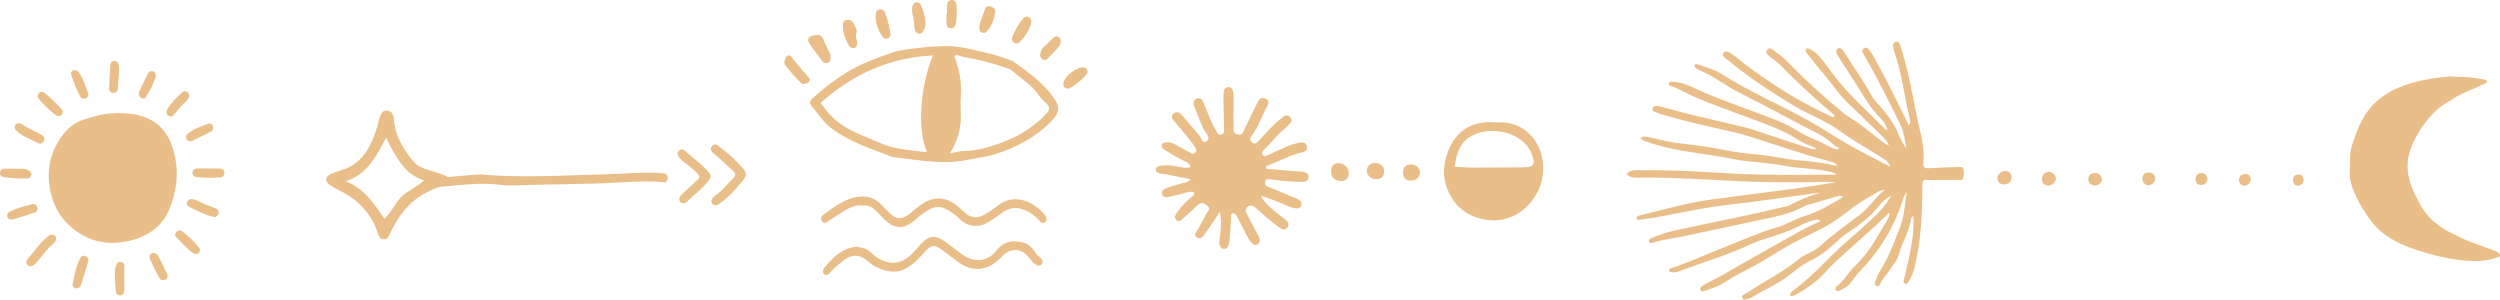 <?xml version="1.0" encoding="UTF-8"?>
<svg xmlns="http://www.w3.org/2000/svg" id="Calque_1" data-name="Calque 1" viewBox="0 0 784.5 94.05">
  <defs>
    <style>
      .cls-1 {
        fill: #e9be89;
      }
    </style>
  </defs>
  <path class="cls-1" d="M208.75,54.45c-.59-.05-1.58-.15-2.79-.21-5.08-.23-10.15.3-15.23.43-13.6.34-27.21,1.24-40,.06-3.69.18-7.02.57-10.25.85-.24-.26-.57-.45-.97-.58-1.85-.59-3.67-1.3-5.54-1.82-1.71-.47-3.2-1.26-4.31-2.61-2.9-3.52-5.32-7.29-5.92-11.96-.06-.48-.12-.97-.18-1.45-.15-1.34-.69-2.38-2.19-2.47-1.43-.08-1.78,1.16-2.19,2.12-.43,1-.52,2.13-.85,3.17-1.98,6.25-4.8,11.78-11.86,13.64-.94.25-1.87.59-2.73,1.03-1.73.89-1.84,2.22-.25,3.37.98.71,2.06,1.33,3.15,1.85,6.05,2.87,10.09,7.47,12.13,13.83.3.93.9,1.45,1.88,1.38,1.02-.08,1.29-.88,1.67-1.69,2.59-5.51,6.06-10.26,11.67-13.08,1.46-.74,2.92-1.44,4.54-1.78.63-.04,1.27-.06,1.9-.12,4.35-.41,8.7-.87,13.08-.72,2.23.08,4.46.57,6.68.49,11.48-.38,22.97-.3,34.44-.94,4.71-.26,9.43-.53,14.13,0,.52-.3.83-.85.81-1.44-.03-.86-.77-1.3-.81-1.32ZM125.84,61.89c-1.96,2-3,4.72-5.21,6.73-3.25-4.68-6.3-9.45-12.18-11.76,6.82-2.1,9.56-7.8,12.76-13.7,1.27,3.12,2.86,5.59,4.53,8,1.76,2.53,4.12,4.4,7.29,5.43-2.31,2.28-5.16,3.23-7.2,5.3Z"></path>
  <path class="cls-1" d="M226.27,46.46c-.84-.62-1.81-1.85-2.85-.6-1,1.19.25,1.99,1.03,2.74.29.28.66.48.96.75,1.49,1.38,2.91,2.83,4.47,4.13,1.2,1.01.96,1.79-.03,2.72-1.77,1.66-3.18,3.69-5.26,5.05-.49.32-.92.82-1.21,1.33-.48.88.27,1.93,1.41,1.84.22-.11.61-.25.94-.48,2.95-2.05,5.31-4.71,7.52-7.5,1.15-1.45,1.03-2.35-.28-3.79-2.06-2.25-4.22-4.4-6.69-6.21Z"></path>
  <path class="cls-1" d="M215.2,47.54c-.66-.63-1.35-.96-2.12-.26-.78.72-.43,1.48.09,2.16.94,1.22,2.3,1.97,3.44,2.95,4.28,3.7,3.22,2.98.21,5.95-1.08,1.06-2.29,2.01-3.28,3.14-.81.93-.3,2.23.76,2.3.54.01.98-.23,1.35-.58,2.13-2.01,4.48-3.8,6.35-6.07,1.46-1.77,1.4-1.99-.22-3.78-1.98-2.19-4.46-3.8-6.59-5.81Z"></path>
  <path class="cls-1" d="M54.61,47.86c-1.78-6.95-5.84-10.92-12.86-12.04-1.52-.24-3.04-.23-4.57-.34-1.62.11-3.27.07-4.86.38-1.98.39-3.93,1.02-5.86,1.62-3.02.94-5.39,2.82-7.18,5.4-3.53,5.08-4.76,10.55-3.54,16.77,1.16,5.9,4.17,10.29,9.08,13.48,5.09,3.31,10.74,3.73,16.43,2.28,5.34-1.37,9.7-4.46,11.87-9.7,2.37-5.72,3.09-11.61,1.49-17.85Z"></path>
  <path class="cls-1" d="M16.03,73.67c-.74.12-1.22.67-1.75,1.14-2.08,1.82-3.54,4.18-5.4,6.18-.58.63-.98,1.44-.27,2.16.82.83,1.66.41,2.38-.3.29-.29.61-.54.86-.86,1.55-2.01,3.09-4.02,5.02-5.69.4-.34.68-.75.76-1.47-.1-.77-.57-1.32-1.59-1.15Z"></path>
  <path class="cls-1" d="M67.18,65.15c-1.94-.58-3.74-1.47-5.56-2.33-.44-.21-.96-.31-1.45-.34-.64-.04-1.2.2-1.45.85-.26.67.04,1.27.59,1.54,2.45,1.15,4.83,2.52,7.5,3.14.93.22,1.55-.19,1.81-1.13-.03-.95-.63-1.48-1.44-1.72Z"></path>
  <path class="cls-1" d="M68.91,52.88c-1.12-.03-2.24,0-3.35,0,0,0,0,0,0,0-1.32,0-2.65-.09-3.96.03-.74.07-1.3.64-1.21,1.49.07.68.56,1.1,1.22,1.18,2.43.3,4.87.2,7.31.1.87-.04,1.6-.53,1.49-1.55-.09-.81-.7-1.21-1.49-1.23Z"></path>
  <path class="cls-1" d="M8.49,56c.7,0,1.17-.37,1.32-1.01.14-.65-.14-1.21-.75-1.51-.45-.22-.95-.44-1.43-.46-2.03-.08-4.05-.1-6.08-.1-.78,0-1.42.37-1.53,1.18-.13,1.05.66,1.43,1.5,1.55,1.3.18,2.62.23,4.19.35.76,0,1.77,0,2.78,0Z"></path>
  <path class="cls-1" d="M26.85,80.35c-.78-.3-1.4.04-1.75.77-1.19,2.48-1.75,5.15-2.28,7.82-.15.76.3,1.35,1.12,1.57.78-.03,1.3-.42,1.53-1.19.73-2.41,1.49-4.82,2.19-7.23.22-.77-.06-1.44-.83-1.73Z"></path>
  <path class="cls-1" d="M38.16,82.22c-.65-.16-1.27.02-1.54.63-.28.63-.46,1.34-.53,2.02-.22,2.12.11,4.22.24,6.33.06.94.49,1.56,1.5,1.48.86-.07,1.15-.72,1.17-1.49.03-1.31,0-2.62,0-3.93,0,0,.01,0,.02,0,0-1.31.03-2.62-.01-3.93-.02-.51-.28-.97-.85-1.12Z"></path>
  <path class="cls-1" d="M11.51,44.72c.74.42,1.64.58,2.17-.26.63-.99.02-1.76-.83-2.26-2.01-1.16-4.22-1.93-6.11-3.32-.22-.16-.57-.16-.81-.22-.58.08-1.06.22-1.22.8-.18.65.07,1.17.53,1.63,1.78,1.75,4.17,2.44,6.27,3.63Z"></path>
  <path class="cls-1" d="M56.97,72.43c-.44-.32-1.17-.09-1.64.41-.4.42-.53.96-.16,1.36,1.77,1.92,3.48,3.93,5.69,5.36.85.55,1.92-.22,1.88-1.2-.01-.1,0-.22-.05-.29-1.61-2.18-3.55-4.04-5.72-5.63Z"></path>
  <path class="cls-1" d="M52.83,36.29c.84.52,1.59.07,2.09-.64,1.05-1.51,2.35-2.78,3.65-4.06.45-.45.7-.98.84-1.58-.08-.52-.31-.95-.79-1.22-.52-.29-1.01-.2-1.4.16-1.71,1.58-3.44,3.15-4.62,5.19-.42.73-.65,1.6.23,2.15Z"></path>
  <path class="cls-1" d="M35.48,29.14c1.02.08,1.45-.57,1.53-1.47.11-1.3.14-2.61.18-3.41.18-1.7.3-2.9,0-4.09-.17-.67-.63-1.04-1.29-1.06-.69-.02-1.2.39-1.25,1.05-.18,2.5-.33,5-.4,7.51-.02.72.35,1.4,1.22,1.47Z"></path>
  <path class="cls-1" d="M17.6,36.19c.86.64,2,.06,2.12-.99-.05-.18-.06-.53-.23-.74-1.73-1.98-3.61-3.82-5.69-5.43-.48-.37-1.19-.28-1.65.26-.45.53-.44,1.21-.03,1.68,1.67,1.91,3.45,3.72,5.49,5.22Z"></path>
  <path class="cls-1" d="M25.26,30.37c.35.56.98.77,1.61.5.75-.32,1.1-.96.76-1.73-.84-1.96-1.34-4.06-2.5-5.88-.39-.61-.87-1.13-1.63-1.27-.95,0-1.38.68-1.14,1.4.8,2.39,1.57,4.82,2.9,6.99Z"></path>
  <path class="cls-1" d="M11.73,65.14c-.19-.8-.8-1.26-1.59-1.07-2.46.6-4.92,1.26-7.2,2.4-.58.29-.85.88-.66,1.55.2.71.76.89,1.42.89.1-.02.21-.02.3-.05,2.23-.68,4.47-1.33,6.68-2.08.67-.23,1.25-.79,1.05-1.64Z"></path>
  <path class="cls-1" d="M49.64,80.32c-.28-.54-.77-.92-1.43-.97-1.01-.02-1.58,1.03-1.05,2.21.83,1.83,1.77,3.6,2.68,5.39.42.82,1.09,1.24,1.97.83.93-.44.88-1.31.53-2.08-.85-1.82-1.76-3.6-2.69-5.38Z"></path>
  <path class="cls-1" d="M58.6,43.7c.44.72,1.14.79,1.85.44,1.82-.87,3.62-1.76,5.42-2.66.56-.28.99-.7,1.05-1.64-.17-.67-.75-1.34-1.65-1.01-2.15.81-4.38,1.54-6.22,3.01-.6.48-.91,1.13-.46,1.86Z"></path>
  <path class="cls-1" d="M45.68,30.56c1.37-2.08,2.51-4.31,3.26-6.69-.18-.64-.21-1.28-.92-1.49-.65-.19-1.24,0-1.54.59-.95,1.88-1.86,3.77-2.74,5.68-.16.34-.16.8-.09,1.18.18,1.01,1.51,1.53,2.04.73Z"></path>
  <path class="cls-1" d="M629.21,53.64c-1.2.04-2.38,1.12-2.43,2.24-.06,1.16.82,1.99,2.11,2,1.39.01,2.34-.85,2.36-2.15.02-1.22-.86-2.12-2.04-2.08Z"></path>
  <path class="cls-1" d="M642.83,53.93c-1.32.08-2.18,1.12-2.05,2.48.12,1.23.89,1.79,2.02,1.81,1.22.02,2.42-1.25,2.32-2.33-.1-1.1-1.18-2.02-2.3-1.96Z"></path>
  <path class="cls-1" d="M657.45,54.29c-1.09.04-1.96.45-2.12,1.69-.15,1.16.71,2.14,1.91,2.21,1.14.07,2.31-.85,2.35-1.86.04-1.06-.98-2.08-2.14-2.04Z"></path>
  <path class="cls-1" d="M674.39,54.16c-1.15-.1-1.95.43-2.08,1.65-.14,1.23.71,2.26,1.82,2.3,1.11.04,2.07-.88,2.14-2.06.04-1.29-.78-1.79-1.87-1.89Z"></path>
  <path class="cls-1" d="M690.71,54.28c-1.06.06-1.85.98-1.74,2.09.1,1.06.68,1.67,1.79,1.67,1.08,0,1.96-.86,1.95-1.9,0-1.03-.97-1.92-2-1.86Z"></path>
  <path class="cls-1" d="M704.52,54.58c-1.15.07-1.87.73-1.95,1.87-.08,1.06.63,1.6,1.6,1.84.93.06,1.97-.82,2.09-1.77.13-1.07-.66-2-1.74-1.94Z"></path>
  <path class="cls-1" d="M721.09,54.76c-1.07.06-1.59.79-1.54,1.84.04,1.06.61,1.65,1.78,1.69.83-.31,1.6-.77,1.51-1.88-.09-1.03-.67-1.72-1.75-1.66Z"></path>
  <path class="cls-1" d="M614.9,52.4c-3.26.08-6.53.2-9.78.39-1.2.07-1.71-.32-1.59-1.54.35-3.38-.18-6.74-.95-9.95-1.76-7.32-2.85-14.78-4.8-22.05-.46-1.7-.96-3.38-1.47-5.06-.21-.71-.62-1.25-1.45-1.02-.79.23-.93.88-.77,1.61.11.49.2.99.36,1.46,2.48,7.15,3.22,14.69,5.05,21.99-.21.33-.11.83-.57,1.02h0c-3.46-7.15-6.94-14.3-10.85-21.22-.54-.95-1.01-1.94-1.8-2.71-.39-.39-.88-.49-1.37-.17-.47.31-.63.78-.42,1.31.12.31.31.59.48.88,4.16,7.07,7.77,14.43,11.36,21.8,1.15,2.36,1.37,4.93,1.9,7.46-.93-1.32-1.79-2.67-2.36-4.13-1.45-3.74-3.79-6.87-6.48-9.76-.86-.93-1.66-1.88-2.26-3-2.52-4.64-5.7-8.86-8.41-13.37-.25-.42-.59-.84-1-1.09-.73-.45-1.56.13-1.53.99.02.54.33.94.6,1.36,1.17,1.83,2.31,3.68,3.53,5.48,3.26,4.85,5.85,10.17,10.08,14.34.89.88,1.55,1.99,1.92,3.57-.56-.42-.86-.59-1.09-.82-5.58-5.65-11.65-10.85-16.35-17.34-.98-1.36-2-2.69-3.03-4.01-1.04-1.33-2.23-2.5-3.72-3.32-.43-.24-.94-.54-1.36-.05-.42.49-.06.92.27,1.32,2.21,2.73,4.4,5.48,6.65,8.18,1.88,2.25,3.49,4.72,5.59,6.78,3.71,3.63,7.47,7.22,11.19,10.84.91.89,1.81,1.81,2.25,3.06-.61-.2-1.08-.52-1.54-.84-3.29-2.3-6.21-5.1-9.64-7.23-1.13-.71-2.28-1.42-3.3-2.27-6.19-5.14-12.14-10.53-17.74-16.31-1.27-1.31-2.84-2.34-4.29-3.47-.61-.47-1.25-.51-1.75.18-.44.61-.1,1.12.34,1.54.42.41.87.78,1.33,1.15.91.74,1.93,1.37,2.73,2.2,5.34,5.56,11.07,10.69,16.93,15.7l-.58.56c-6.6-3.09-12.99-6.54-19.04-10.61-3.96-2.66-7.88-5.36-11.54-8.43-.57-.48-1.2-.91-1.85-1.29-.68-.4-1.49-.63-2,.18-.49.78.24,1.2.74,1.62,6.83,5.7,14.21,10.59,21.85,15.11,4.39,2.6,9.27,4.28,13.43,7.31,2.77,2.02,5.67,3.85,8.63,5.6,2.01,1.19,3.99,2.45,5.96,3.71.66.42,1.33.87,1.75,2.27-5.09-2.69-9.8-4.99-14.31-7.63-3.74-2.18-7.31-4.62-11.12-6.73-9.29-5.15-19.07-9.35-28.05-15.07-2-1.27-4.49-1.78-6.76-2.63-.39-.15-.82-.16-1.23.17.16,1.08,1.13,1.39,1.91,1.72,4.48,1.92,8.31,4.98,12.66,7.16,7.7,3.85,15.25,8.01,22.9,11.94,2.1,1.08,4.15,2.22,5.85,3.83.69.65,1.42,1.04,2.23,1.39-.22.37-.65.27-.97.42-2.03-.56-3.72-1.83-5.65-2.6-2.73-1.09-5.31-2.43-7.81-3.98-1.91-1.18-4.02-2.07-6.12-2.88-4.68-1.82-9.41-3.5-14.1-5.28-4.22-1.6-8.42-3.27-12.5-5.23-1.74-.84-3.65-1.21-5.6-1.25-.41,0-.88.11-.89.65,0,.38.36.51.67.64.93.38,1.9.68,2.78,1.15,5.86,3.11,12.13,5.24,18.31,7.56,5.17,1.94,10.41,3.7,15.37,6.14,2.02.99,3.82,2.4,5.89,3.35,1.11.51,2.37.71,3.4,1.59-1.23.29-2.26-.21-3.26-.54-5.17-1.67-10.32-3.43-15.48-5.13-1.35-.45-2.71-.88-4.09-1.21-5.86-1.4-11.74-2.73-17.59-4.15-2.85-.69-5.65-1.56-8.49-2.26-.85-.21-2.12-.56-2.47.48-.43,1.27,1.09,1.12,1.76,1.59.13.09.31.14.47.19,5.37,1.61,10.82,2.95,16.29,4.18,4.24.95,8.52,1.85,12.66,3.17,7.89,2.52,15.7,5.27,23.72,7.39,1.01.27,2.12.45,3.2,1.64-4.49-1.03-8.63-1.48-12.8-1.83-4.25-.36-8.41-1.48-12.68-1.8-4.18-.31-8.3-1.01-12.41-1.81-4.18-.81-8.44-1.3-12.67-1.8-3.41-.4-6.7-1.59-10.38-2.02-.31.07-.61.16-.77.36-.09.11-.13.26-.15.41.93.62,1.55.76,3.33,1.35,8.33,2.74,17.1,3.18,25.62,4.94,5.16,1.07,10.5,1.01,15.68,2.06,4.76.97,9.68.77,14.43,1.89.79.19,1.63.19,2.44.99-2.82,0-5.4-.03-7.98,0-10.14.14-20.27-.01-30.39-.69-8.11-.54-16.23-.82-24.36-.73-1.18.01-2.33.08-3.16,1.2.89,1.03,2.04,1.16,3.22,1.14,10.9-.19,21.76.64,32.64,1.13,6.36.29,12.73.34,19.1.34,3.55,0,7.11-.35,10.68-.03-4.86.8-9.72,1.57-14.6,2.22-8.13,1.1-16.28,2.08-24.41,3.18-7.64,1.04-15.04,3.21-22.52,5.01-.32.08-.7.17-.98.43-.07.44.03.87.45,1,9.45-1.18,18.59-3.71,27.98-4.74,9.73-1.07,19.41-2.57,29.11-3.88-3.28,1.15-6.49,2.29-9.51,3.96-.57.32-1.27.41-1.92.57-10.98,2.65-22.09,4.74-33.13,7.17-2.79.61-5.54,1.32-8.13,2.54-.48.22-1.26.41-.92,1.21.25.58.85.4,1.32.24,3.03-1.03,6.23-1.24,9.33-1.92,7.69-1.67,15.39-3.29,23.08-4.96,5.06-1.1,10.21-1.87,14.83-4.46.86-.48,1.89-.65,2.85-.94,2.78-.82,5.56-1.63,8.34-2.44.33.19.83.05,1.02.51-3.95,2.31-7.85,4.67-12.31,6-2.78.83-5.3,2.57-8.09,3.36-5.82,1.66-11.28,4.18-16.89,6.35-5.53,2.14-10.89,4.72-16.55,6.53-.38.12-.78.28-.66,1.05,1.45.69,2.86.05,4.21-.46,6.33-2.4,12.85-4.29,19.04-7.05,2.21-.99,4.42-2,6.75-2.7,3.85-1.16,7.64-2.41,11.23-4.27,1.61-.83,3.34-1.55,5.19-1.81.32.19.83,0,.99.51-2.18,1.07-4.41,2.04-6.52,3.22-8.03,4.49-16.07,8.98-24.02,13.61-2.1,1.23-4.35,2.14-6.4,3.44-.49.31-1.04.71-.62,1.41.33.54.84.35,1.34.17,2.21-.78,4.43-1.48,6.42-2.8,3.7-2.45,7.82-4.19,11.6-6.48,3.87-2.34,7.69-4.76,11.73-6.8,4.93-2.49,10.03-4.69,14.33-8.24,2.73-2.25,5.7-4.09,8.74-5.86,1.11-.65,2.18-1.44,3.6-1.49-2.82,2.19-4.63,5.33-7.4,7.49-4.28,3.34-8.81,6.37-12.78,10.11-1.98,1.87-4.8,2.44-6.84,4.16-5.03,4.24-11,6.99-16.38,10.68-.56.39-1.71.5-1.26,1.5.42.94,1.3.33,1.99.14.32-.09.66-.17.94-.34,3.69-2.3,7.76-3.94,11.26-6.58,2.47-1.86,4.82-3.92,7.66-5.22,1.38-.63,2.62-1.47,3.85-2.35,2.58-1.86,4.62-4.36,7.31-6.12,3.72-2.43,7.27-5.08,10.04-8.64.89-1.14,2-2.14,3.75-3.11-1.69,2.88-3.48,5.01-5.58,6.91-2.55,2.29-5.05,4.65-7.67,6.87-6.08,5.13-11.1,11.4-17.6,16.07-.33.24-.64.55-.87.89-.11.16-.08.49,0,.69.11.27.42.27.65.18.47-.17.94-.36,1.37-.61,3.34-1.94,6.51-4.11,9.09-7.04,1-1.13,2.03-2.23,3.15-3.24,4.27-3.89,8.59-7.73,12.87-11.6,1.28-1.16,2.51-2.39,3.81-3.62.09.28.22.45.18.58-.12.4-.24.81-.45,1.16-3.1,5.05-5.68,10.44-10.1,14.59-2.2,2.06-3.64,4.81-6.02,6.72-.29.23-.6.65-.32,1.11.35.57.81.42,1.3.2,1.4-.62,2.65-1.4,3.57-2.67.94-1.28,1.9-2.54,3.01-3.7,5.87-6.12,10.19-13.2,12.91-21.24.37-1.1.57-2.3,1.52-3.17-.69,3.53-.72,7.18-2.02,10.56-1.91,5-3.75,10.03-6.69,14.56-.58.89-.88,1.98-1.23,3.01-.16.48-.1,1.05.49,1.26.48.18.8-.17.97-.56.65-1.48,1.85-2.58,2.69-3.93,1.1-1.76,2.68-3.25,3.24-5.34,1.02-3.79,3.25-7.17,3.84-11.11.05-.33.08-.85.73-1.04.03.5.07.96.08,1.42.07,5.83-1.37,11.43-2.67,17.05-.13.57-.33,1.12-.43,1.7-.07.4-.06.87.43,1.04.46.16.8-.07,1.05-.46.96-1.5,1.57-3.15,1.98-4.86,1.95-8.01,2.33-16.18,2.4-24.38.03-3.48.04-2.81,2.84-2.83,2.93-.03,5.86,0,8.79-.02.36,0,.72-.02,1.03-.11.46-1.35.55-2.62-.02-3.81-.28-.09-.59-.14-.95-.13Z"></path>
  <path class="cls-1" d="M326.4,80.83c-.97-.68-1.62-1.71-2.34-2.68-.73-.98-1.62-1.65-2.76-1.96-3.25-.88-6.21-.68-8.66,2.48-3.1,3.99-7.59,3.43-10.7,1.18-1.87-1.35-3.67-2.82-5.54-4.15-3.03-2.15-5.24-1.75-7.73,1.23-.78.93-1.61,1.79-2.44,2.65-2.92,3.01-6.18,3.64-9.72,1.95-1.17-.56-2.26-1.33-3.23-2.3-1.22-1.21-2.7-1.59-4.42-1.79-4.25.22-7.41,3.19-10.31,6.72-.11.14-.19.34-.23.53-.11.5-.1.98.28,1.35.37.37.8.37,1.19.12.37-.23.72-.55,1.01-.91,1.18-1.49,2.67-2.51,4.08-3.62,2.49-1.96,4.85-1.81,7.3.21.89.74,1.81,1.52,2.82,1.97,3.04,1.36,6.06,2.2,9.34.39,2.24-1.24,3.98-3.05,5.7-5,2.17-2.47,3.15-2.61,5.74-.66,1.63,1.23,3.25,2.48,4.9,3.68,4.43,3.24,9.18,2.82,13.18-1.14.26-.26.5-.55.76-.81,2.52-2.56,6.01-2.4,8.17.44.68.9,1.37,1.75,2.27,2.33.64.41,1.33.58,1.83-.2.53-.82.16-1.56-.47-2Z"></path>
  <path class="cls-1" d="M327.69,67.23c-2.92-3.63-9.23-6.98-14.57-2.71-1.34,1.07-2.77,1.99-4.22,2.83-2.18,1.26-4.28,1.14-6.2-.71-.59-.56-1.2-1.1-1.82-1.61-4.29-3.6-8.03-3.7-12.53-.32-1.01.76-1.96,1.6-2.95,2.39-2.34,1.87-4.1,1.82-6.26-.24-.92-.87-1.76-1.85-2.66-2.74-1.67-1.65-3.57-2.51-5.82-2.47-4.78.08-8.58,3-12.41,5.84-.54.4-.83,1.07-.41,1.79.47.81,1.12.74,1.8.3,1.87-1.21,3.73-2.45,5.62-3.61,1.69-1.03,3.47-1.68,5.54-1.48,1.69-.19,3.17.61,4.47,2.02.62.67,1.25,1.33,1.89,1.98,3.44,3.52,6.38,3.66,10.09.42,1.51-1.32,3.07-2.53,4.82-3.4,1.5-.74,2.96-.74,4.46-.06,1.6.73,3.03,1.76,4.33,3.03,3.12,3.04,6.45,3.09,9.94.83,1.27-.82,2.53-1.69,3.75-2.6,2.37-1.77,4.8-1.79,7.33-.66,1.69.75,3.18,1.79,4.42,3.35.49.62,1.19.9,1.79.15.6-.74.29-1.46-.21-2.1-.06-.07-.11-.15-.17-.22Z"></path>
  <path class="cls-1" d="M258.01,19.14c.46.61,1.08.85,1.84.53.81-.34.76-1.09.8-1.77.05-.73-.33-1.33-.63-1.96-.51-1.07-1.12-2.11-1.49-3.23-.52-1.56-1.53-1.95-2.8-1.63-1.96.21-2.63,1.13-1.74,2.54,1.2,1.92,2.66,3.69,4.03,5.51Z"></path>
  <path class="cls-1" d="M287.16,9.51c.37,1.27,1.78,1.44,2.52.35.37-.55.65-1.26.7-1.93.18-2.23-.6-4.3-1.37-6.34-.22-.58-.77-.92-1.43-.86-.67.06-1.05.55-1.22,1.14-.39,1.39,0,2.75.33,4.11.14,1.18.14,2.4.47,3.53Z"></path>
  <path class="cls-1" d="M248.43,17.93c-.66-.91-1.58-.62-2.02.47-.31.77-.43,1.6.13,2.26,1.61,1.87,3.08,3.88,5,5.47.12.1.25.19.37.28,0,0,.01,0,.02,0,.04-.01.07-.04.12-.05.8-.19,1.87-.21,2.02-1.15.02-.12.07-.2.12-.29-.06-.13-.14-.26-.24-.38-1.81-2.22-3.83-4.27-5.52-6.6Z"></path>
  <path class="cls-1" d="M278.54,12.04c.77-.28.97-.93.95-1.26-.35-2.6-1.03-4.68-1.74-6.74-.23-.68-.75-1.19-1.58-1.11-1.01.09-1.28.82-1.35,1.67-.2,2.49.63,4.68,1.95,6.73.41.64.99.99,1.76.71Z"></path>
  <path class="cls-1" d="M318.8,13.66c.21-.03.41-.03.59-.1,1.45-.49,4.36-5.22,4.21-6.86-.05-.62-.33-1.13-.93-1.4-.67-.3-1.18.06-1.56.49-1.53,1.72-2.62,3.71-3.43,5.84-.4,1.05.16,1.69,1.13,2.02Z"></path>
  <path class="cls-1" d="M340.02,21.17c-2.17-.22-6.12,2.83-6.34,4.91-.09.88.23,1.59,1.2,1.74,1.28.19,6.38-4.03,6.42-5.3-.09-.75-.47-1.27-1.29-1.35Z"></path>
  <path class="cls-1" d="M268.24,14.97c.66-.27.73-.85.74-1.47.02-.98-.74-1.87-.13-3.45.14-.71-.5-1.77-1.03-2.79-.45-.85-1.4-1.22-2.31-.99-.89.22-1.06,1.1-1.02,1.94.09,2.23.8,4.28,1.96,6.17.42.68,1.05.89,1.79.59Z"></path>
  <path class="cls-1" d="M308.06,10.21c.59.26,1.21.12,1.64-.36,1.57-1.76,2.37-3.89,2.62-6.19.1-.91-.72-1.37-1.49-1.64-.76-.27-1.49.06-1.71.78-.57,1.89-1.57,3.66-1.78,5.56-.13.84-.04,1.51.72,1.85Z"></path>
  <path class="cls-1" d="M330.5,11.9c-1.08,1.02-2.14,2.05-3.21,3.08-.62.59-.79,1.36-.88,2.15-.08.65.19,1.13.75,1.48.62.38,1.21.18,1.63-.24,1.19-1.19,2.31-2.44,3.44-3.68.41-.45.57-1.03.63-1.64.04-.64-.16-1.16-.76-1.48-.63-.35-1.15-.09-1.6.34Z"></path>
  <path class="cls-1" d="M298.39,8.88c.96.02,1.45-.72,1.56-1.52.28-1.96.41-3.95.19-5.93-.1-.87-.62-1.53-1.57-1.43-.9.09-1.37.73-1.39,1.64-.02.89,0,1.78,0,2.68-.06,0-.12,0-.18,0,0,.89-.02,1.78,0,2.67.03.93.17,1.87,1.39,1.89Z"></path>
  <path class="cls-1" d="M318.25,19.46c-.69-.51-1.63-.72-2.47-1-1.6-.54-3.18-1.19-4.82-1.54-5.32-1.12-10.54-2.99-16.59-2.36-.81.04-2.11.04-3.39.2-3.84.47-7.75.62-11.43,1.89-4.78,1.65-9.55,3.42-13.88,6.09-3.81,2.35-7.36,5.06-10.67,8.09-.75.69-1.16,1.45-.42,2.32,2.06,2.41,3.73,5.17,6.31,7.1,5.65,4.24,12.3,6.37,18.78,8.85.46.17.96.25,1.45.3,7.48.8,14.9,2.42,22.5.74,2.88-.64,5.86-.84,8.72-1.77,6.71-2.17,12.78-5.34,17.73-10.49,2.06-2.15,2.54-3.96,1.28-6.07-3.19-5.36-8.24-8.74-13.09-12.34ZM290.77,47.3c0,.46-.4.43-.62.4-4.68-.68-9.47-.75-13.91-2.79-3.95-1.82-8.13-3.1-11.81-5.56-2.79-1.86-4.93-4.18-6.87-7.09,10.09-9,21.62-14.23,35.2-14.86-4.03,9.48-4.92,23.28-1.98,29.91ZM328.48,35.53c-3.56,3.84-7.82,6.68-12.65,8.63-4.24,1.71-8.57,3.12-13.22,3.21-1.37.03-2.72.44-4.56.75,2.77-4.19,3.69-8.57,3.43-13.27-.1-1.78-.08-3.58.05-5.36.3-4.15-.7-8.06-2.03-11.94.88-.63,1.66.1,2.49.24,4.21.69,8.33,1.69,12.37,3.07,1.13.39,2.36.61,3.27,1.38,3,2.55,6.42,4.65,8.65,8.05.59.89,1.51,1.56,2.26,2.35.9.96.87,1.9-.04,2.88Z"></path>
  <path class="cls-1" d="M408.99,53.92c-.9-.15-1.83-.11-2.74-.19-2.93-.24-5.86-.5-8.79-.75-.06-.27-.13-.54-.19-.81,3.5-1.31,6.78-3.12,10.4-4.14,1.19-.33,2.86-.34,2.43-2.12-.4-1.65-1.94-1.28-3.17-.96-1.1.28-2.2.63-3.25,1.08-1.89.8-3.75,1.7-5.62,2.56-.6.28-1.22.84-1.79.04-.52-.73-.04-1.28.48-1.76,2.27-2.1,4.06-4.67,6.51-6.6.62-.49,1.18-1.09,1.67-1.71.47-.6.46-1.27-.1-1.86-.55-.58-1.23-.65-1.86-.25-.58.36-1.06.87-1.6,1.29-2.45,1.92-4.34,4.4-6.53,6.58-.59.59-1.16,1.09-1.99.32-.74-.69-.66-1.31-.07-2.06,1.92-2.47,2.91-5.43,4.27-8.2.54-1.1,2.01-2.56.02-3.47-1.75-.8-2.31.99-2.91,2.15-1.2,2.33-2.23,4.76-3.47,7.08-.48.9-.66,2.43-2.29,2.08-1.83-.39-1.24-2.01-1.29-3.11-.12-2.74,0-5.5,0-8.24,0-.79-.02-1.61-.21-2.37-.17-.68-.68-1.22-1.49-1.15-.77.06-1.3.57-1.4,1.29-.13.9-.11,1.83-.09,2.74.04,2.98.11,5.95.18,8.93.02.8.23,1.68-.87,1.92-1.06.24-1.26-.63-1.68-1.32-1.63-2.65-2.59-5.6-3.78-8.44-.42-.98-.91-2.02-2.23-1.54-1.32.48-1.12,1.68-.7,2.62,1.11,2.51,1.79,5.19,3.21,7.58.56.94,1.98,2.29.58,3.19-1.39.89-1.63-1.11-2.3-1.85-1.91-2.13-3.69-4.38-5.59-6.51-.64-.72-1.6-1.03-2.47-.34-1.01.81-.38,1.68.2,2.38,1.66,2.05,3.39,4.03,5.05,6.08.65.8,1.2,1.67,1.73,2.55.24.4.15.88-.17,1.27-.35.41-.78.42-1.22.19-1.52-.8-3.06-1.56-4.54-2.42-1.01-.59-2-1.14-3.21-1.01-.67.07-1.45.12-1.59.99-.1.63.35,1.02.88,1.33,1.98,1.15,3.83,2.51,5.95,3.42.89.38,1.9.71,2.26,2.05-1.53.42-2.82.08-4.13-.19-1.8-.37-3.62-.57-5.46-.22-.71.14-1.39.45-1.32,1.29.05.61.6.95,1.2,1.07.56.12,1.14.14,1.7.25,2.62.51,5.23,1.03,8.02,1.58-.84,1.12-1.83,1.03-2.67,1.28-1.64.49-3.32.91-4.91,1.53-.8.31-1.78.88-1.3,2.04.37.89,1.24.91,2.07.72,1.23-.29,2.44-.63,3.66-.91,1.39-.31,2.76-.92,4.15-.67.3.75-.04,1.09-.39,1.36-1.74,1.33-3.24,2.91-4.56,4.65-.62.81-1.43,1.88-.61,2.76,1,1.08,1.85-.18,2.56-.78,1.4-1.17,2.75-2.42,4.03-3.73,1.19-1.22,2.18-.78,3.26.1,1.15.94.13,1.61-.25,2.34-.8,1.52-1.74,2.97-2.42,4.54-.43,1-2.16,2.24-.49,3.16,1.24.68,2.13-.96,2.84-1.93,1.34-1.82,2.55-3.75,4.21-6.22.62,3.02.27,5.36.05,7.69-.09.9-.44,1.78-.13,2.71.23.7.61,1.25,1.42,1.25.64,0,1.11-.43,1.29-.97.25-.75.41-1.55.47-2.34.17-2.05.25-4.12.39-6.17.04-.62-.34-1.54.63-1.68.79-.12,1.07.68,1.39,1.29,1,1.93,2.06,3.83,3.01,5.79.46.95,1.02,1.78,1.81,2.47.36.31.78.51,1.25.3.56-.25.9-.71.95-1.33.06-.73-.37-1.29-.69-1.9-1.02-1.92-2.01-3.86-3.02-5.78-.32-.6-.8-1.17-.71-1.89.16-1.35,1.84-1.85,2.98-.84,2.49,2.2,4.89,4.49,7.64,6.37.82.56,1.65.94,2.42.01.75-.91.32-1.75-.43-2.4-.95-.82-2.02-1.5-2.98-2.31-1.83-1.54-3.73-3.03-4.88-5.32,2.47.69,4.76,1.67,7.05,2.62,1.37.57,2.68,1.33,4.21,1.37.6.02,1.13-.22,1.37-.83.29-.73.1-1.37-.54-1.79-.47-.31-1.02-.51-1.55-.73-2.42-1.03-4.85-2.04-7.28-3.06-.32-.13-.64-.24-.97-.35-.79-.25-1.05-.83-.94-1.59.14-.98.86-.89,1.56-.79,3.41.48,6.83.8,10.27.82.9,0,1.62-.39,1.77-1.28.2-1.15-.61-1.67-1.58-1.83Z"></path>
  <path class="cls-1" d="M420.3,51.21c-1.54-.14-2.53.76-2.62,2.38-.1,1.79.92,3,2.73,3.22,1.59.2,2.66-.61,2.83-2.15.19-1.75-1.12-3.3-2.94-3.46Z"></path>
  <path class="cls-1" d="M431.66,51.16c-1.56-.11-2.69.85-2.75,2.35-.05,1.45,1.25,2.66,2.94,2.7,1.46.04,2.38-.76,2.51-2.2.15-1.58-.94-2.72-2.7-2.85Z"></path>
  <path class="cls-1" d="M442.98,51.6c-1.67-.11-2.8.99-2.72,2.69.07,1.45.79,2.3,2.31,2.38,1.74.09,2.97-.92,3-2.48.02-1.39-1.07-2.49-2.59-2.59Z"></path>
  <path class="cls-1" d="M469.72,38.43c-.44-.02-1.59-.16-2.73-.11-5.95.28-10.09,3.11-12.4,8.68-2.1,5.08-2.05,9.88.78,14.77,1.98,3.42,4.92,5.56,8.41,6.62,7.43,2.27,14.35-.67,18.26-7.33,5.6-9.54.28-23.4-12.32-22.64ZM477.12,52.52c-4.73-.03-9.46.09-14.18.08-2.11,0-4.21-.17-6.46-.27.57-3.99,1.41-7.39,4.99-9.51,5.77-3.42,14.88-1.61,18.28,3.72.24.37.49.74.66,1.14,1.73,4.09,1.15,4.88-3.29,4.85Z"></path>
  <path class="cls-1" d="M783.29,78.92c-.22-.1-.44-.2-.66-.3-1.35-.49-2.7-1-4.04-1.49-2.49-.91-5.45-1.9-7.66-3.21-5.46-2.32-9.53-5.73-11.93-10.59-.44-.88-.95-1.75-1.37-2.63-2.2-4.66-2.89-9.34-1.17-13.95,1.2-3.22,2.93-6.25,5.2-9.05,2.09-2.56,4.51-4.79,7.72-6.39,1.67-1.38,4.02-2.19,6.11-3.17.59-.28,1.19-.53,1.79-.78.7-.36,1.42-.71,2.19-1,.46-.17.75-.4.9-.64.02-.21-.05-.41-.25-.59-.85-.2-1.71-.38-2.57-.53-.15-.01-.28-.03-.37-.04-.81-.13-1.62-.22-2.43-.32-.21-.02-.41-.05-.62-.06-1.8-.09-3.51-.03-5.27-.2-1.84.14-3.66.32-5.45.61-8.67,1.4-16.23,4.22-20.71,10.69-2.32,3.34-3.56,7.01-4.75,10.72-.15.81-.41,1.62-.44,2.44-.1,2.22-.19,4.44-.15,6.66.08,4.69,5.92,14.76,10.4,18.05.26.19.54.38.81.57,3.98,2.94,8.72,4.49,13.66,5.9,3.89,1.11,7.78,1.85,11.73,2.22,1.11.02,2.22.04,3.33.07,1.84-.02,3.7-.3,5.36-.82.59-.18,1.16-.38,1.73-.58.35-.54.04-1.07-1.07-1.58Z"></path>
</svg>
